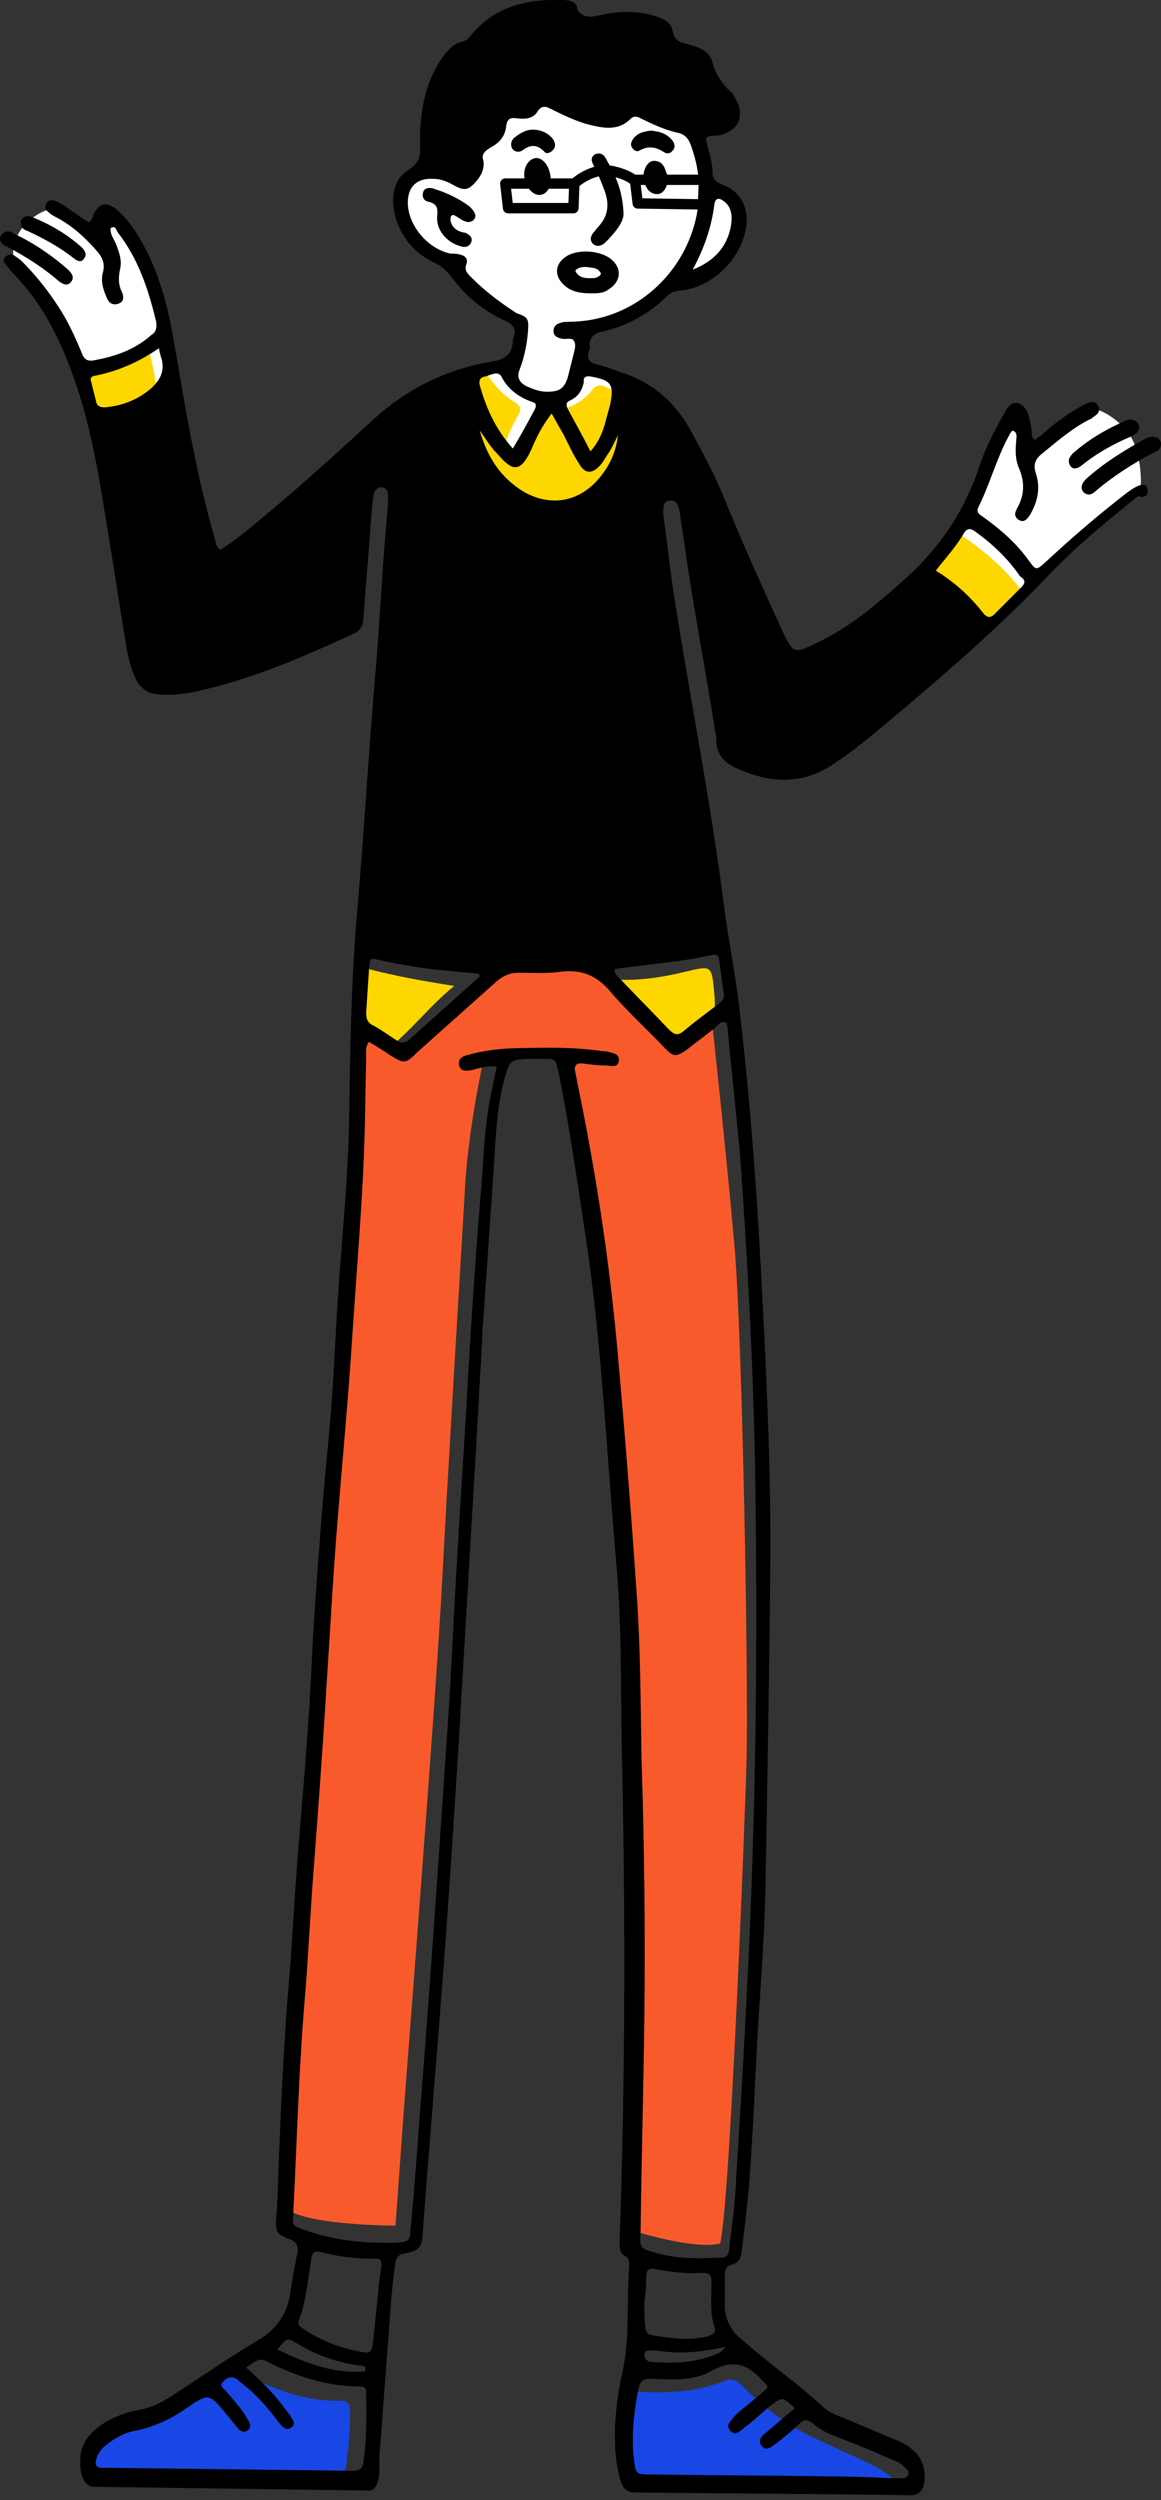 <?xml version="1.0" encoding="UTF-8"?> <!-- Generator: Adobe Illustrator 24.3.0, SVG Export Plug-In . SVG Version: 6.00 Build 0) --> <svg xmlns="http://www.w3.org/2000/svg" xmlns:xlink="http://www.w3.org/1999/xlink" id="Слой_1" x="0px" y="0px" viewBox="0 0 122.7 264.2" style="enable-background:new 0 0 122.7 264.2;" xml:space="preserve"><rect x="0" y="0" width="122.7" height="264.2" fill="#333333" stroke="none"/> <style type="text/css"> .st0{fill:#F95A2C;} .st1{fill:#FFFFFF;} .st2{fill:#1947E5;} .st3{fill:#FED700;} .st4{fill:none;} .st5{fill:none;stroke:#000000;stroke-width:1.095;stroke-linecap:round;stroke-linejoin:round;stroke-miterlimit:10;} </style> <g> <path class="st0" d="M75.2,107.5c0,0,1.5,13.8,2.4,23.9s1.5,46.8,1.3,54.5c-0.2,7.7-1.8,47.7-2.8,51.2c-2.9,0.7-9.7-1.5-9.7-1.5 l0.7-28.6l-0.6-27.5l-0.4-15.6l-1.8-19.1l-2.8-22l-2-11.2h-6.2l-2.2,0.4c0,0-1.7,7.5-2,14.3c-0.4,6.8-1.8,29.8-2.4,41.3 c-0.6,11.6-4,55.1-4,55.1l-0.9,12.5c0,0-10.7,0-11.9-2.2c0.7-11.2,2.2-38.9,2.2-38.9l2-28.5l2.6-25l1.3-24.4l-0.4-7.7l5.3,2.6 l9.2-8.3l10.7-0.6l8.8,8.4L75.2,107.5z"></path> <path class="st1" d="M115.5,43.2c0,0-6.3,4.1-6.7,4.8c-0.1-0.7-0.5-1.2-0.5-1.2s-0.3-2.4-0.8-2.5c-0.5-0.1-1.7,1.4-3.1,4.5 c-1.4,3-3.9,8.5-3.9,8.5l6.5,7.1l3.5-3.7c0,0,7.6-7.6,10-8.6c0.2-1.5,0.1-5.2-1.8-7C116.9,43.3,115.5,43.2,115.5,43.2z"></path> <path class="st1" d="M64.9,10.2l-9.4-1.5c0,0-5.6,3.5-5.7,3.7s-3,3.5-3,3.5s-2.6,1.7-3.3,2.8c-0.7,1.1-2,2.8-0.9,4.5 s3.7,3.9,3.9,3.9c0.2,0.1,1.6,1,1.6,1s2.1,3.1,4,4.4c1.9,1.3,2.9,2.1,2.9,2.1l-1,3.9c0,0-4.7,0.8-4.9,1.2c-0.2,0.4-1.4,4.1-0.5,6.3 c1,2.2-0.3,6.9,5.7,8.5c6,1.6,6.2,0.7,7.9,0.1s3.9-4.4,4.3-5.3c0.3-0.9,1.3-5.9,1.3-6.2c0-0.3-0.9-2.5-0.9-2.5l-3.3-1.4l-2.3-0.8 l0.5-3.9c0,0,3.2-0.5,5-1.7c1.8-1.2,5.2-3.7,5.2-3.7s2.5,0.3,4-1.1s3.4-3.7,2.5-5.6s-3-3-3-3l-1.4-6.3 C73.9,13.2,71.8,9.2,64.9,10.2z"></path> <path class="st1" d="M1.8,28.5c0,0,5.9,7,7.5,14.9c4,0.4,8.1-1.1,8.6-3.5c0.6-2.4-1.5-9-1.5-9s-2-5.1-3.7-7.3c-0.9-1-2.3-1-2.5-0.4 s-1.2,1-1.2,1s-2.3-1.3-3.1-2C5.2,21.5-0.1,24.3,1.8,28.5z"></path> <path class="st2" d="M17.5,262.1c4.2-0.5,8.4-0.1,12.5-0.5c0.9-0.1,1.8-0.1,2.8,0.1c0.5,0.1,1.1,0.1,1.6,0.1 c2.1-0.1,2.1-0.1,2.3-2.2c0.2-1.6,0.3-3.1,0.3-4.7c0-0.8-0.2-1.2-1.1-1.2c-3.5,0.1-6.6-1.1-9.7-2.6c-1-0.5-1.7-0.5-2.7,0.1 c-1.8,1.2-3.7,2.3-5.5,3.5c-1.7,1.2-3.6,1.7-5.6,2.2c-1.4,0.4-2.3,1.2-2.7,2.5c-0.3,0.9,0,1.6,0.9,2c0.4,0.2,0.8,0.3,1.3,0.3 C13.8,261.8,15.7,262.2,17.5,262.1z"></path> <path class="st2" d="M94.8,262.7c-0.2-0.7-0.7-1-1.1-1.3c-1.1-0.8-2.4-1.3-3.6-1.9c-1.2-0.5-2.4-1.1-3.5-1.6 c-3.2-1.4-5.9-3.5-8.3-5.9c-0.5-0.5-1-0.7-1.7-0.4c-2.7,1.1-5.6,1.3-8.5,1.2c-1.4-0.1-1.5,0.1-1.9,1.4c-0.6,2.3-0.2,4.5,0,6.8 c0.1,0.9,0.8,1.4,2.1,1.5c1.7,0.1,3.4,0.2,5-0.1c1.7-0.3,3.4-0.2,5-0.1c1.2,0.1,2.5,0.2,3.7,0.2c2.8,0.1,5.5,0.3,8.3,0.6 C91.8,263.2,93.2,263,94.8,262.7z"></path> <path class="st3" d="M49.5,43.2c-0.2,1.5,0.5,2.8,1.2,4.1c1.3,2.2,3,4,5.3,5.1c2.2,1.1,4.3,1.1,6.3-0.3c2.5-1.8,4.4-4,5.2-7.1 c0.4-1.7,0.4-1.8-1.1-2.8c-0.8-0.5-1.6-1-2.4-1.3c-0.6-0.3-1-0.2-1.4,0.3c-1.2,1.5-2.8,2.2-4.7,2.1c-0.6-0.1-1,0.3-1.3,0.8 c-0.4,0.7-0.7,1.3-1.1,2c-0.2,0.3-0.3,0.7-0.5,1c-0.2,0.4-0.6,0.5-1,0.3c-0.5-0.2-0.6-0.6-0.4-1.1c0.3-0.8,0.7-1.6,1.1-2.3 c0.4-0.6,0.4-1.1-0.3-1.5c-1.2-0.7-2.1-1.7-2.9-2.9c-0.5-0.7-1.1-0.7-1.5,0.1C49.5,40.9,49.4,42,49.5,43.2z"></path> <path class="st3" d="M104.3,66.2c0.3,0,0.6-0.2,0.9-0.3c1.1-0.7,1.9-1.6,2.6-2.6c0.3-0.4,0.3-0.7,0-1.1c-1.7-2.2-3.7-3.9-6-5.5 c-0.5-0.3-1-0.4-1.4,0.1c-0.5,0.6-1.2,1.1-1.7,1.7c-0.8,0.8-0.8,1.5,0,2.3c1.5,1.5,3.1,3,4.4,4.7C103.4,65.8,103.8,66.2,104.3,66.2 z"></path> <path class="st3" d="M64.5,103.5c0.4,1.1,1.3,1.3,1.8,1.9c0.7,0.8,1.8,1.3,1.8,2.6c0,0,0,0.1,0.1,0.1c0.8,1,2.2,0.9,3.2,1.8 c0.5,0.5,1.3-0.3,1.9-0.5c2-0.8,2.4-2.2,2.2-4.3c-0.3-3.1-0.2-3.1-3.1-2.4C69.9,103.3,67.4,103.7,64.5,103.5z"></path> <path class="st3" d="M48,104.2c-3.1-0.5-6-1-9.1-1.8c-0.7,2-0.7,4-0.3,6.1c0.1,0.6,0.3,1.3,1.1,1.5c0.5,0.2,0.6,0.7,1.1,1 C43.4,109,45.4,106.3,48,104.2z"></path> <path class="st3" d="M9.3,40.6c0.1,1,0.2,2.2,1,3.1c0.4,0.5,0.9,0.7,1.6,0.4c1.4-0.7,2.7-1.3,4.1-2c0.5-0.2,0.5-0.6,0.5-1.1 c-0.1-1.3-0.4-2.5-0.7-3.8c-0.1-0.5-0.4-0.7-0.8-0.5c-1.7,0.8-3.5,1.5-5.2,2.3C9.2,39.3,9.3,39.9,9.3,40.6z"></path> <path d="M0,25.2c0,0.5,0.4,0.7,0.8,0.9c1.9,1,3.8,2.2,5.4,3.6c0.4,0.3,0.9,0.6,1.3,0.1c0.4-0.5,0.1-0.9-0.3-1.3 c-1.7-1.5-3.6-2.8-5.7-3.8c-0.3-0.2-0.6-0.3-0.9-0.2C0.3,24.6,0,24.9,0,25.2z"></path> <path d="M2.2,23.6c0,0.4,0.3,0.7,0.7,0.8c1.7,0.8,3.4,1.7,4.9,2.9c0.4,0.3,0.8,0.5,1.1,0c0.3-0.4,0.1-0.8-0.3-1.2 c-1.6-1.4-3.3-2.4-5.3-3.2C2.7,22.7,2.1,23.1,2.2,23.6z"></path> <path d="M59.7,30.2c-1.2-1-1.1-2.4,0.3-3.2c1.3-0.7,3.5-0.5,4.6,0.4c1.2,1,1,2.4-0.3,3.2C63.8,31,63.1,31,62.5,31 C61.5,31,60.5,30.9,59.7,30.2z M63.1,29.3c0.2-0.1,0.4-0.2,0.4-0.4c0-0.1-0.2-0.3-0.3-0.4c-0.2-0.1-0.4-0.2-0.6-0.2 c-0.6-0.1-1.2-0.2-1.7,0.2c-0.1,0-0.1,0.2,0,0.3c0.4,0.6,1,0.6,1.6,0.6C62.7,29.4,62.9,29.4,63.1,29.3z"></path> <path d="M47.6,23.2c0-0.4,0.2-0.6,0.5-0.4c0.4,0.2,0.7,0.5,1.1,0.6c0.2,0.1,0.5,0.1,0.8-0.1c0.3-0.3,0.3-0.6,0.1-0.9 c-0.1-0.2-0.3-0.4-0.5-0.6c-1.1-0.8-2.3-1.4-3.6-1.8c-0.1,0-0.2-0.1-0.3-0.1c-0.5-0.1-0.9,0-1,0.5c-0.1,0.4,0.1,0.8,0.5,0.9 c1,0.2,1.1,0.7,1,1.6c-0.1,1.4,1,2.7,2.4,3.1c0.5,0.2,1,0.1,1.2-0.4c0.2-0.5-0.2-0.8-0.6-1C48.3,24.5,47.7,24,47.6,23.2z"></path> <path d="M65.9,22.6c-0.1-2.7-1-4.3-1.9-5.9c-0.2-0.4-0.6-0.6-1.1-0.4c-0.5,0.3-0.4,0.7-0.2,1.1c0.4,0.8,0.8,1.7,1.1,2.5 c0.6,1.5,0.6,2.8-0.6,4.1c-0.2,0.2-0.3,0.4-0.5,0.6c-0.3,0.4-0.4,0.8,0,1.2c0.4,0.3,0.8,0.2,1.2-0.1C65,24.6,65.9,23.5,65.9,22.6z"></path> <path d="M56.3,13.7c-0.7,0-1.4,0.4-2,0.9c-0.3,0.3-0.4,0.8-0.1,1.2c0.3,0.3,0.7,0.3,1,0.1c0.8-0.6,1.5-0.7,2.3,0.1 c0.2,0.3,0.6,0.2,0.9-0.1c0.3-0.3,0.3-0.6,0.2-0.9C58.3,14.3,57.4,13.7,56.3,13.7z"></path> <path d="M68.8,13.8c-0.7,0.1-1.4,0.2-1.9,0.9c-0.2,0.3-0.3,0.6-0.1,0.9c0.2,0.3,0.5,0.5,0.8,0.3c0.9-0.5,1.7-0.4,2.6,0.2 c0.3,0.2,0.7,0.1,0.9-0.2c0.3-0.3,0.2-0.7,0-1C70.5,14.1,69.7,13.9,68.8,13.8z"></path> <path d="M68,18.7c0,0.1,0,0.3,0.1,0.5c0.2,0.9,0.8,1.4,1.5,1.3c0.6-0.1,1-0.9,1-1.7c0-0.2-0.1-0.4-0.2-0.6 c-0.2-0.7-0.5-1.2-1.3-1.2C68.5,17,68,17.8,68,18.7z"></path> <path d="M55.4,18.4c0,1.2,0.8,2.2,1.6,2.2c0.7,0,1.2-0.7,1.2-1.6c0-1.2-0.7-2.3-1.5-2.3C56,16.7,55.4,17.5,55.4,18.4z"></path> <path class="st4" d="M15.9,41.1c-1.3,1.1-2.8,1.7-4.4,1.9c-0.5,0.1-1.1,0.1-1.3-0.4C10,41.8,9.8,41,9.6,40.2 c-0.1-0.3,0.2-0.5,0.5-0.5c2.4-0.5,4.5-1.4,6.7-2.9c0.1,0.6,0.2,0.9,0.3,1.2C17.4,39.3,16.9,40.2,15.9,41.1z"></path> <path class="st4" d="M41.9,110c-0.8-0.5-1.6-1.1-2.5-1.6c-0.6-0.3-0.8-0.8-0.8-1.5c0.1-1.5,0.2-3,0.3-4.6c0.1-1.2,0.1-1.2,1.3-0.9 c2.3,0.5,4.7,0.9,7.1,1.1c1.1,0.1,2.1,0.2,3.2,0.3c0,0.1,0.1,0.2,0.1,0.3c-2.5,2.2-5,4.5-7.5,6.7C42.7,110.2,42.4,110.3,41.9,110z"></path> <path class="st4" d="M38.7,250.6c-3.4,0.3-6.3-0.9-9.3-2.3c0.8-1.3,0.9-1.3,1.9-0.7c2.1,1.3,4.4,2.1,6.8,2.4 C38.4,250.1,38.8,250.1,38.7,250.6z"></path> <path class="st4" d="M69.3,251.3c2.1,0.1,4.4,0.2,6.2-0.9c2.1-1.2,3.5-0.5,4.9,1c0,0,0.1,0.1,0.1,0.1c0.8,0.8,0.8,0.7,0,1.4 c-0.8,0.7-1.6,1.3-2.4,2c-0.4,0.3-0.7,0.7-1,1.1c-0.2,0.3-0.2,0.6,0.1,0.9c0.3,0.3,0.6,0.3,0.9,0.1c0.3-0.2,0.6-0.5,0.9-0.7 c0.9-0.7,1.7-1.5,2.6-2.2c1.1-0.8,1.1-0.8,2.4,0.4c-1.1,0.9-2.1,1.8-3.2,2.7c-0.4,0.3-0.7,0.8-0.3,1.3c0.4,0.5,0.9,0.2,1.3-0.1 c0.9-0.7,1.8-1.4,2.6-2.2c0.5-0.5,0.9-0.6,1.5-0.1c0.9,0.8,1.9,1.2,3,1.6c1.8,0.7,3.5,1.4,5.3,2.2c0.6,0.2,1.1,0.5,1.5,0.9 c0.2,0.2,0.4,0.4,0.3,0.7c-0.1,0.3-0.4,0.4-0.6,0.4c-0.3,0-0.7,0-1,0c-2.3-0.1-4.6-0.2-6.8-0.2c-6.3-0.1-12.5-0.1-18.8-0.2 c-1.6,0-1.6,0-1.8-1.6c-0.3-2.4,0-4.8,0.4-7.1C67.9,251.1,68.2,251.3,69.3,251.3z"></path> <path class="st4" d="M38.5,248.6c-2.4-0.4-4.6-1.2-6.6-2.6c-0.5-0.3-0.4-0.7-0.2-1.1c0.4-1.1,0.6-2.3,0.8-3.5 c0.1-0.9,0.3-1.8,0.4-2.7c0.1-0.6,0.3-0.9,1-0.7c1.9,0.5,3.7,0.7,5.7,0.7c0.7,0,0.9,0.4,0.8,1c-0.1,0.8-0.3,1.6-0.3,2.4 c-0.2,1.9-0.4,3.8-0.6,5.7C39.3,248.3,39.2,248.7,38.5,248.6z"></path> <path class="st4" d="M75.8,106.3c-1.2,0.9-2.4,1.8-3.6,2.8c-0.6,0.5-1,0.3-1.5-0.2c-1.8-1.9-3.6-3.7-5.4-5.6 c-0.2-0.2-0.4-0.4-0.3-0.8c3.4-0.6,6.9-0.8,10.3-1.6c0.5-0.1,0.7,0.2,0.7,0.6c0.2,1.2,0.3,2.4,0.5,3.5 C76.6,105.6,76.2,105.9,75.8,106.3z"></path> <path class="st4" d="M11.2,258.3c0.9-0.7,1.9-1.3,3-1.5c2-0.4,3.8-1.2,5.5-2.4c2.3-1.6,2.4-1.6,4.2,0.6c0.4,0.5,0.9,1.1,1.3,1.6 c0.3,0.3,0.7,0.4,1,0.1c0.3-0.2,0.3-0.6,0.1-0.9c-0.2-0.3-0.4-0.7-0.6-1c-0.6-0.8-1.2-1.5-1.9-2.3c-0.2-0.2-0.6-0.5-0.3-0.8 c0.3-0.4,0.7-0.7,1.3-0.5c0.3,0.1,0.5,0.4,0.8,0.6c1.3,1,2.4,2.2,3.4,3.5c0.2,0.3,0.5,0.6,0.7,0.9c0.3,0.3,0.6,0.5,1,0.3 c0.5-0.3,0.4-0.7,0.1-1.1c-0.2-0.4-0.5-0.7-0.8-1.1c-1.1-1.5-2.5-2.9-4-4.2c0.8-0.5,1.3-1.1,2.1-0.7c3.1,1.6,6.4,2.7,10,2.7 c0.4,0,0.6,0.2,0.6,0.6c-0.1,2.4,0,4.9-0.4,7.3c-0.1,0.7-0.4,0.9-1.1,0.9c-0.3,0-0.5,0-0.8,0c-8.3-0.1-16.6-0.2-24.9-0.3 c-0.3,0-0.5,0-0.8,0c-0.7,0-0.8-0.4-0.6-1C10.4,259.2,10.7,258.7,11.2,258.3z"></path> <path class="st4" d="M75.7,238.6c-2.1,0.1-4.2,0.1-6.3-0.5c-1.8-0.5-1.8-0.5-1.7-2.3c0.1-7.5,0.3-15,0.4-22.5 c0.1-9.1,0-18.3-0.3-27.4c-0.1-5.8-0.1-11.5-0.5-17.3c-0.6-8.8-1.3-17.7-2.1-26.5c-0.8-8.7-2.1-17.3-3.8-25.8c-0.2-1-0.4-2-0.6-3 c-0.2-0.8,0.2-1,0.9-0.9c0.8,0.1,1.5,0.2,2.3,0.2c0.6,0,1.3,0.3,1.4-0.5c0.1-0.8-0.7-0.8-1.3-1c-0.1,0-0.2,0-0.3,0 c-3.4-0.5-6.7-0.4-10.1-0.3c-1.5,0.1-2.9,0.3-4.3,0.7c-0.5,0.1-1,0.4-0.9,1c0.1,0.7,0.7,0.7,1.3,0.6c0.8-0.2,1.7-0.5,2.7-0.4 c-0.3,1.6-0.7,3.1-0.9,4.6c-0.5,3-0.5,6-0.8,8.9c-0.6,7.4-1.1,14.9-1.5,22.3c-0.5,8.6-1.1,17.2-1.5,25.7c-0.4,7.7-1,15.4-1.5,23.1 c-0.6,8.6-1.2,17.1-1.9,25.7c-0.3,4.2-0.6,8.3-1,12.5c-0.1,1.4-0.2,1.4-1.6,1.5c-3.2,0.1-6.4-0.2-9.5-1.3c-1.4-0.5-1.4-0.4-1.3-1.9 c0.4-7.9,0.6-15.8,1.3-23.6c0.3-4,0.5-8,0.8-12c0.5-6.6,1-13.2,1.4-19.9c0.4-6,0.7-11.9,1.2-17.9c0.5-6.2,1.1-12.5,1.5-18.7 c0.4-6.1,0.9-12.1,1.2-18.2c0.2-4,0.2-7.9,0.3-11.9c0-0.5-0.1-1,0.3-1.5c0.8,0.5,1.5,0.9,2.2,1.4c1.5,0.9,1.6,1,2.9-0.3 c2.8-2.5,5.6-5,8.4-7.5c0.7-0.6,1.4-0.9,2.3-0.9c1.5,0,3,0.1,4.4-0.1c2.3-0.3,3.9,0.4,5.4,2.2c1.8,2.1,3.8,3.9,5.7,5.9 c0.9,0.9,1.1,0.9,2.2,0.2c1-0.8,2.1-1.6,3.1-2.4c0.3-0.2,0.6-0.7,1.2-0.5c0,0.2,0.1,0.4,0.1,0.6c0.4,4.4,0.9,8.8,1.3,13.2 c0.8,11.1,1.4,22.1,1.6,33.2c0.3,18.7,0.1,37.3-0.9,56c-0.3,6.4-0.7,12.7-1.1,19.1c-0.1,2.4-0.4,4.8-0.7,7.1 C76.9,238.4,76.9,238.5,75.7,238.6z"></path> <path class="st4" d="M76.1,248.6c-2.3,1.1-4.8,1.2-7.3,1c-0.1,0-0.2,0-0.3-0.1c-0.3-0.1-0.4-0.4-0.4-0.6c0-0.3,0.2-0.5,0.5-0.5 c0.3,0,0.5,0,0.8,0c2.3,0.4,4.6,0.2,7.3-0.4C76.3,248.4,76.2,248.6,76.1,248.6z"></path> <path class="st4" d="M74.8,246.9c-2,0.5-3.9,0.2-5.8-0.1c-0.6-0.1-0.8-0.4-0.8-1c0-0.8,0-1.6,0-2.4c0,0,0.1,0,0.1,0 c0-0.9,0.1-1.8,0.1-2.8c0-0.6,0.2-1,1-0.8c1.6,0.3,3.2,0.5,4.9,0.4c0.8,0,1,0.2,1,1c0,1.6-0.2,3.2,0.3,4.7 C75.7,246.6,75.3,246.7,74.8,246.9z"></path> <path d="M121.2,51.5c-0.2-0.5-0.9-0.3-2,0.5c-3,2.3-5.9,4.8-8.7,7.4c-1,0.9-1,0.9-1.8-0.2c-1.3-1.8-2.9-3.2-4.7-4.5 c-0.4-0.3-0.9-0.5-0.6-1.1c1.2-2.4,1.9-5.1,3.2-7.5c0.1-0.2,0.2-0.4,0.4-0.6c0.6,0.2,0.4,0.7,0.4,1.1c-0.1,1-0.1,2,0.3,2.9 c0.6,1.4,0.6,2.8-0.2,4.2c-0.2,0.4-0.4,0.8,0.1,1.2c0.6,0.4,0.9,0,1.2-0.4c0.8-1.3,1.2-2.8,0.7-4.4c-0.4-1.1,0-1.7,0.8-2.3 c1.6-1.3,3.1-2.6,4.9-3.5c0.1,0,0.2-0.1,0.3-0.2c0.5-0.3,0.9-0.7,0.5-1.3c-0.3-0.5-0.8-0.3-1.3-0.1c-1.5,0.8-3,1.8-4.3,3 c-0.3,0.3-0.7,0.5-1,0.8c-0.5-0.3-0.3-0.8-0.4-1.2c-0.1-0.6-0.2-1.3-0.5-1.9c-0.7-1.1-1.6-1.1-2.2,0c-1.1,1.9-2.1,3.8-2.8,5.9 c-1.6,4.8-4.3,8.8-8.2,12.2c-2.7,2.4-5.4,4.7-8.7,6.3c-0.2,0.1-0.4,0.2-0.6,0.3c-2.1,1-2.2,0.9-3.3-1.4c-2.1-4.6-4.2-9.2-6.1-13.9 c-1-2.5-2.3-4.9-3.6-7.3c-1.6-2.9-3.9-5-7.2-6.1c-0.9-0.3-1.8-0.7-2.8-0.9c-0.7-0.2-1-0.6-0.8-1.3c0.1-0.3,0.2-0.5,0.1-0.8 c0-0.6,0.5-1.2,1.1-1.3c2.8-0.6,5.2-1.9,7.2-3.9c0.4-0.4,0.8-0.4,1.3-0.5c3.5-0.3,6.7-3.6,7-7.1c0.1-1.9-0.7-3.4-2.6-4.1 c-0.7-0.3-1-0.6-1-1.3c0-1.3-0.5-2.4-0.7-3.6c0.5-0.4,1-0.2,1.4-0.3c2.2-0.5,2.8-2.2,1.6-4.1c-0.1-0.2-0.3-0.5-0.5-0.6 c-0.8-0.8-1.5-1.8-1.8-3c-0.3-1.2-1.4-1.6-2.5-1.9c-0.8-0.2-1.5-0.3-1.7-1.4c-0.2-1.1-1.2-1.4-2.2-1.7c-1.8-0.5-3.7-0.4-5.5,0 c-0.9,0.2-1.7,0.4-2.4-0.6C61,0.1,60.1,0,59.3,0c-3.7-0.1-7,0.7-9.5,3.7c-0.2,0.3-0.5,0.6-0.9,0.7c-1.1,0.2-1.7,1.1-2.3,1.9 c-1.6,2.4-2.1,5.1-2.2,7.8c0,0.5,0,0.9,0,1.4c0.1,1.1-0.2,1.8-1.3,2.5c-1.6,1-1.9,3.2-1.2,5.3c0.7,2,2,3.5,3.9,4.4 c0.9,0.4,1.5,1,2.1,1.8c1.4,1.9,3.3,3.4,5.5,4.4c0.8,0.4,1.2,0.8,0.9,1.7c-0.1,0.1-0.1,0.3-0.1,0.5c-0.1,1.3-0.8,1.9-2.2,2.1 c-4.7,0.8-8.9,2.8-12.5,6.1c-3.5,3.2-7.1,6.5-10.8,9.6c-1.8,1.5-3.5,3-5.4,4.2c-0.5-0.3-0.5-0.8-0.6-1.2c-2-6.8-3.1-13.8-4.3-20.7 c-0.7-4.2-1.8-8.3-4.2-11.9c-0.5-0.7-1-1.4-1.7-2c-1.2-1.1-2.1-0.9-2.7,0.6c-0.1,0.2-0.1,0.4-0.4,0.6c-0.8-0.5-1.7-1.1-2.5-1.7 c-0.4-0.2-0.7-0.5-1.2-0.6c-0.3-0.1-0.7,0-0.8,0.3c-0.2,0.3-0.1,0.7,0.2,0.9c0.3,0.3,0.7,0.5,1.1,0.7c1.6,0.9,2.9,2.1,4.1,3.5 c0.5,0.6,0.8,1.2,0.6,2.1c-0.3,1,0,1.9,0.4,2.8c0.2,0.5,0.6,0.8,1.2,0.6c0.6-0.2,0.6-0.7,0.4-1.2c-0.4-0.8-0.4-1.6-0.2-2.5 c0.2-0.9-0.1-1.7-0.4-2.5c-0.2-0.6-0.7-1.1-0.6-1.8c0.5-0.3,0.6,0.2,0.7,0.4c2.2,2.8,3.3,6.1,4.1,9.5c0.1,0.6,0,1.1-0.5,1.4 c-1.8,1.6-3.9,2.3-6.2,2.7c-0.7,0.1-1-0.3-1.2-0.9c-0.7-1.7-1.5-3.4-2.5-4.9c-1.1-1.7-2.4-3.3-3.8-4.7c-0.2-0.2-0.5-0.4-0.8-0.6 c-0.3-0.2-0.6-0.1-0.9,0.1c-0.2,0.2-0.3,0.5-0.1,0.7c0.2,0.3,0.5,0.6,0.7,0.9c3.5,3.5,5.5,7.8,7,12.4c1.6,4.9,2.4,10,3.2,15.1 c0.7,4.1,1.3,8.3,2,12.4c0.2,1,0.4,1.9,0.8,2.8c0.5,1.3,1.4,2,2.9,2c1.7,0.1,3.3-0.2,4.8-0.6c5.4-1.3,10.4-3.5,15.4-5.8 c0.7-0.3,1.1-0.8,1.1-1.6c0.3-3.9,0.6-7.7,0.9-11.5c0-0.6,0.1-1.1,0.2-1.6c0,0,0-0.1,0-0.1c0.1-0.4,0.4-0.7,0.8-0.7 c0.4,0,0.7,0.3,0.7,0.7c0,0.4,0,0.8,0,1.1c-0.5,5.5-0.8,11-1.2,16.4c-0.8,9-1.3,18.1-2.1,27.2c-0.6,7.2-0.7,14.3-0.8,21.5 c-0.1,4.9-0.5,9.8-0.9,14.7c-0.3,3.7-0.5,7.5-0.7,11.2c-0.3,6.2-1.1,12.4-1.5,18.5c-0.3,3.9-0.6,7.8-0.8,11.7 c-0.3,7.5-1,15-1.6,22.5c-0.3,3.9-0.5,7.8-0.8,11.7c-0.7,8-1,16.1-1.3,24.1c0,0.5-0.1,1.1-0.1,1.6c-0.1,1.4,0,1.7,1.3,2.2 c0.9,0.3,1.1,0.8,0.9,1.7c-0.3,1.3-0.5,2.6-0.7,3.9c-0.3,2.3-1.5,4-3.4,5.1c-3.2,1.9-6.2,4-9.3,6c-1.1,0.7-2.2,1.2-3.4,1.4 c-1.3,0.2-2.4,0.7-3.5,1.3c-1.3,0.8-2.4,1.9-2.6,3.5c0,0,0,0,0,0.1l0,0.2c0,0-0.3,2.5,1.2,3c0.1,0,29.5,0.4,29.5,0.4 s0.8-0.2,0.9-1.9c0-0.3,0-1.3,0-1.7c0.4-5.3,0.8-10.6,1.2-15.9c0.1-1.6,0.3-3.1,0.5-4.7c0.1-0.4,0.4-0.8,0.8-0.8 c1.8-0.4,2-0.6,2.1-2.5c0.7-9.4,1.5-18.8,2.2-28.1c0.6-7.9,1.1-15.8,1.6-23.8c0.7-11.9,1.4-23.8,2.1-35.7c0.1-2.5,0.3-5,0.4-7.5 c0.4-5.8,0.8-11.6,1.2-17.4c0.2-3.2,0.3-6.4,1.2-9.5c0.5-1.6,0.6-1.7,2.2-1.8c0.6,0,1.2,0,1.8,0c1.3,0,1.3,0,1.6,1.3 c1.2,5.8,2,11.7,2.9,17.5c1.7,11.3,2.2,22.7,3.2,34.1c0.6,6.4,0.5,12.8,0.6,19.2c0.4,17.5,0.4,34.9-0.2,52.4c0,0.8-0.2,1.7,0.7,2.1 c0.3,0.2,0.3,0.6,0.3,0.9c-0.3,3.7,0.1,7.6-0.7,11.2c-1.4,6.3-0.7,10.2-0.1,11.9c0.2,0.5,0.7,0.9,1.3,0.9 c8.5,0.1,25.1,0.2,29.3,0.3c0.6,0,1.2-0.4,1.3-1c0.3-1.3,0.3-3.5-2.8-4.8c-1.9-0.8-3.8-1.6-5.7-2.4c-0.9-0.3-1.7-0.7-2.4-1.4 c-2.3-2.1-4.8-3.9-7.2-5.9c-0.5-0.5-1.1-0.9-1.6-1.4c-0.8-0.8-1.2-1.8-1.3-2.9c0-1.1,0-2.3,0-3.4c0-0.6,0.1-1,0.8-1.2 c0.8-0.2,0.9-0.8,1-1.5c0.3-2.4,0.6-4.9,0.8-7.3c0.3-4.1,0.5-8.3,0.7-12.4c0.3-6.3,0.9-12.6,1-18.9c0.2-11,0.4-22.1,0.5-33.1 c0.1-9.5-0.3-18.9-0.8-28.4c-0.5-10.2-1.2-20.4-2.4-30.6c-0.4-3.8-1.2-7.6-1.7-11.5c-1.4-11-3.6-21.9-5.3-32.9 c-0.4-2.7-0.7-5.5-1.1-8.3c0-0.1,0-0.2,0-0.3c0-0.6,0-1.2,0.8-1.2c0.6,0,0.8,0.5,0.9,1c0.2,1.3,0.4,2.7,0.6,4 c0.9,6.5,2.2,13,3.2,19.5c0,0.2,0.1,0.3,0.1,0.5c-0.1,2.1,1.2,3,2.9,3.6c3.2,1.3,6.4,1.3,9.4-0.7c2-1.3,3.8-2.8,5.6-4.3 c6.1-5.1,12.1-10.3,17.6-16.1c2.8-2.9,5.9-5.4,9.1-8C120.8,52.7,121.6,52.4,121.2,51.5z M15.9,41.1c-1.3,1.1-2.8,1.7-4.4,1.9 c-0.5,0.1-1.1,0.1-1.3-0.4C10,41.8,9.8,41,9.6,40.2c-0.1-0.3,0.2-0.5,0.5-0.5c2.4-0.5,4.5-1.4,6.7-2.9c0.1,0.6,0.2,0.9,0.3,1.2 C17.4,39.3,16.9,40.2,15.9,41.1z M62.5,39.8c2.1,0.4,2.4,0.8,2,2.9c-0.2,0.7-0.4,1.5-0.6,2.2c-0.3,1-0.7,1.9-1.5,2.8 c-0.8-1.6-1.6-3-2.4-4.5c-0.2-0.4-0.2-0.7,0.3-0.9c0.8-0.4,1.2-1,1.4-1.9C61.6,39.8,62,39.7,62.5,39.8z M75.5,21.6 c0.1-0.7,0.5-0.7,0.9-0.4c0.8,0.5,1,1.4,0.9,2.3c-0.3,2.5-1.8,4.1-4.1,5C74.4,26.3,75.2,24,75.5,21.6z M49.9,29.4 c-0.4-0.4-0.9-0.8-0.6-1.5c0.2-0.6-0.2-0.9-0.7-1c-0.3-0.1-0.7-0.1-1-0.1c-2.4-0.5-4.5-3-4.5-5.4c0-1.7,1-2.6,2.7-2.5 c0.8,0,1.5,0.3,2.2,0.7c1.1,0.6,1.5,0.5,2.3-0.4c0.5-0.6,0.9-1.2,0.8-2.2c-0.3-0.7,0.2-1.1,0.9-1.5c0.9-0.5,1.4-1.2,1.5-2.2 c0.1-0.7,0.4-0.9,1.1-0.8c0.8,0.1,1.7,0.1,2.2-0.7c0.5-0.8,1-0.5,1.6-0.2c1.4,0.7,2.9,1.4,4.4,1.7c1.3,0.3,2.7,0.4,3.8-0.7 c0.4-0.4,0.7-0.3,1.1-0.1c1.2,0.6,2.5,1.2,3.8,1.5c1,0.2,1.3,0.7,1.6,1.6c3.1,8.7-3.4,18.2-12.7,18.4c-0.4,0-0.8,0-1.1,0.1 c-0.4,0.1-0.8,0.3-0.8,0.9c0,0.5,0.4,0.7,0.9,0.8c0.5,0.1,1.1-0.2,1.3,0.3c0.2,0.4,0,1-0.1,1.4c-0.2,0.8-0.4,1.6-0.6,2.4 c-0.4,1.2-0.9,1.5-2.2,1.5c-0.8,0-1.5-0.3-2.2-0.6c-0.7-0.4-1-0.9-0.7-1.7c0.5-1.3,0.8-2.7,0.9-4.1c0.1-1.3,0-1.5-1.2-1.9 C52.9,32,51.3,30.8,49.9,29.4z M51.2,39.8c0.6-0.1,1.4-0.7,1.8,0c0.7,1.4,1.9,2.2,3.3,2.7c0.4,0.1,0.4,0.4,0.2,0.8 c-0.7,1.3-1.4,2.6-2.3,4.1c-1.8-2-2.8-4.2-3.5-6.7C50.6,40.3,50.7,39.9,51.2,39.8z M52.5,47.9c1.5,1.7,2.4,2.4,3.7-0.5 c0.5-1.2,1.1-2.4,2.1-3.7c0.5,0.9,0.9,1.6,1.3,2.3c0.5,1,1,2.1,1.6,3c0.6,1.1,1.4,1.1,2.2,0.2c0.4-0.4,0.6-0.9,0.9-1.3 c0.4-0.6,0.7-1.3,1-1.9c-0.2,1.9-1,3.5-2.3,4.9c-2.1,2.2-4.9,2.6-7.6,1.1c-2.5-1.5-3.9-3.7-4.7-6.5C51.3,46.3,51.8,47.2,52.5,47.9z M38.7,107c0.1-1.5,0.2-3,0.3-4.6c0.1-1.2,0.1-1.2,1.3-0.9c2.3,0.5,4.7,0.9,7.1,1.1c1.1,0.1,2.1,0.2,3.2,0.3c0,0.1,0.1,0.2,0.1,0.3 c-2.5,2.2-5,4.5-7.5,6.7c-0.4,0.3-0.7,0.4-1.2,0.1c-0.8-0.5-1.6-1.1-2.5-1.6C38.8,108.1,38.7,107.6,38.7,107z M31.3,247.6 c2.1,1.3,4.4,2.1,6.8,2.4c0.3,0,0.6,0,0.5,0.6c-3.4,0.3-6.3-0.9-9.3-2.3C30.3,247.1,30.3,247,31.3,247.6z M38.4,260.2 c-0.1,0.7-0.4,0.9-1.1,0.9c-0.3,0-0.5,0-0.8,0c-8.3-0.1-16.6-0.2-24.9-0.3c-0.3,0-0.5,0-0.8,0c-0.7,0-0.8-0.4-0.6-1 c0.2-0.6,0.6-1.1,1-1.4c0.9-0.7,1.9-1.3,3-1.5c2-0.4,3.8-1.2,5.5-2.4c2.3-1.6,2.4-1.6,4.2,0.6c0.4,0.5,0.9,1.1,1.3,1.6 c0.3,0.3,0.7,0.4,1,0.1c0.3-0.2,0.3-0.6,0.1-0.9c-0.2-0.3-0.4-0.7-0.6-1c-0.6-0.8-1.2-1.5-1.9-2.3c-0.2-0.2-0.6-0.5-0.3-0.8 c0.3-0.4,0.7-0.7,1.3-0.5c0.3,0.1,0.5,0.4,0.8,0.6c1.3,1,2.4,2.2,3.4,3.5c0.2,0.3,0.5,0.6,0.7,0.9c0.3,0.3,0.6,0.5,1,0.3 c0.5-0.3,0.4-0.7,0.1-1.1c-0.2-0.4-0.5-0.7-0.8-1.1c-1.1-1.5-2.5-2.9-4-4.2c0.8-0.5,1.3-1.1,2.1-0.7c3.1,1.6,6.4,2.7,10,2.7 c0.4,0,0.6,0.2,0.6,0.6C38.7,255.3,38.8,257.7,38.4,260.2z M40.3,239.6c-0.1,0.8-0.3,1.6-0.3,2.4c-0.2,1.9-0.4,3.8-0.6,5.7 c-0.1,0.6-0.2,1-0.9,0.9c-2.4-0.4-4.6-1.2-6.6-2.6c-0.5-0.3-0.4-0.7-0.2-1.1c0.4-1.1,0.6-2.3,0.8-3.5c0.1-0.9,0.3-1.8,0.4-2.7 c0.1-0.6,0.3-0.9,1-0.7c1.9,0.5,3.7,0.7,5.7,0.7C40.2,238.6,40.4,239,40.3,239.6z M80.4,251.4c0,0,0.1,0.1,0.1,0.1 c0.8,0.8,0.8,0.7,0,1.4c-0.8,0.7-1.6,1.3-2.4,2c-0.4,0.3-0.7,0.7-1,1.1c-0.2,0.3-0.2,0.6,0.1,0.9c0.3,0.3,0.6,0.3,0.9,0.1 c0.3-0.2,0.6-0.5,0.9-0.7c0.9-0.7,1.7-1.5,2.6-2.2c1.1-0.8,1.1-0.8,2.4,0.4c-1.1,0.9-2.1,1.8-3.2,2.7c-0.4,0.3-0.7,0.8-0.3,1.3 c0.4,0.5,0.9,0.2,1.3-0.1c0.9-0.7,1.8-1.4,2.6-2.2c0.5-0.5,0.9-0.6,1.5-0.1c0.9,0.8,1.9,1.2,3,1.6c1.8,0.7,3.5,1.4,5.3,2.2 c0.6,0.2,1.1,0.5,1.5,0.9c0.2,0.2,0.4,0.4,0.3,0.7c-0.1,0.3-0.4,0.4-0.6,0.4c-0.3,0-0.7,0-1,0c-2.3-0.1-4.6-0.2-6.8-0.2 c-6.3-0.1-12.5-0.1-18.8-0.2c-1.6,0-1.6,0-1.8-1.6c-0.3-2.4,0-4.8,0.4-7.1c0.3-1.5,0.6-1.4,1.7-1.4c2.1,0.1,4.4,0.2,6.2-0.9 C77.6,249.3,79,249.9,80.4,251.4z M68.1,243.4C68.2,243.4,68.2,243.4,68.1,243.4c0.1-0.9,0.2-1.8,0.2-2.8c0-0.6,0.2-1,1-0.8 c1.6,0.3,3.2,0.5,4.9,0.4c0.8,0,1,0.2,1,1c0,1.6-0.2,3.2,0.3,4.7c0.2,0.7-0.2,0.8-0.7,1c-2,0.5-3.9,0.2-5.8-0.1 c-0.6-0.1-0.8-0.4-0.8-1C68.1,245,68.1,244.2,68.1,243.4z M68.6,248.4c0.3,0,0.5,0,0.8,0c2.3,0.4,4.6,0.2,7.3-0.4 c-0.4,0.4-0.5,0.6-0.6,0.6c-2.3,1.1-4.8,1.2-7.3,1c-0.1,0-0.2,0-0.3-0.1c-0.3-0.1-0.4-0.4-0.4-0.6 C68.1,248.7,68.2,248.4,68.6,248.4z M76.8,108.1c0,0.2,0.1,0.4,0.1,0.6c0.4,4.4,0.9,8.8,1.3,13.2c0.8,11.1,1.4,22.1,1.6,33.2 c0.3,18.7,0.1,37.3-0.9,56c-0.3,6.4-0.7,12.7-1.1,19.1c-0.1,2.4-0.4,4.8-0.7,7.1c-0.1,1.2-0.2,1.3-1.4,1.3 c-2.1,0.1-4.2,0.1-6.3-0.5c-1.8-0.5-1.8-0.5-1.7-2.3c0.1-7.5,0.3-15,0.4-22.5c0.1-9.1,0-18.3-0.3-27.4c-0.1-5.8-0.1-11.5-0.5-17.3 c-0.6-8.8-1.3-17.7-2.1-26.5c-0.8-8.7-2.1-17.3-3.8-25.8c-0.2-1-0.4-2-0.6-3c-0.2-0.8,0.2-1,0.9-0.9c0.8,0.1,1.5,0.2,2.3,0.2 c0.6,0,1.3,0.3,1.4-0.5c0.1-0.8-0.7-0.8-1.3-1c-0.1,0-0.2,0-0.3,0c-3.4-0.5-6.7-0.4-10.1-0.3c-1.5,0.1-2.9,0.3-4.3,0.7 c-0.5,0.1-1,0.4-0.9,1c0.1,0.7,0.7,0.7,1.3,0.6c0.8-0.2,1.7-0.5,2.7-0.4c-0.3,1.6-0.7,3.1-0.9,4.6c-0.5,3-0.5,6-0.8,8.9 c-0.6,7.4-1.1,14.9-1.5,22.3c-0.5,8.6-1.1,17.2-1.5,25.7c-0.4,7.7-1,15.4-1.5,23.1c-0.6,8.6-1.2,17.1-1.9,25.7 c-0.3,4.2-0.6,8.3-1,12.5c-0.1,1.4-0.2,1.4-1.6,1.5c-3.2,0.1-6.4-0.2-9.5-1.3c-1.4-0.5-1.4-0.4-1.3-1.9c0.4-7.9,0.6-15.8,1.3-23.6 c0.3-4,0.5-8,0.8-12c0.5-6.6,1-13.2,1.4-19.9c0.4-6,0.7-11.9,1.2-17.9c0.5-6.2,1.1-12.5,1.5-18.7c0.4-6.1,0.9-12.1,1.2-18.2 c0.2-4,0.2-7.9,0.3-11.9c0-0.5-0.1-1,0.3-1.5c0.8,0.5,1.5,0.9,2.2,1.4c1.5,0.9,1.6,1,2.9-0.3c2.8-2.5,5.6-5,8.4-7.5 c0.7-0.6,1.4-0.9,2.3-0.9c1.5,0,3,0.1,4.4-0.1c2.3-0.3,3.9,0.4,5.4,2.2c1.8,2.1,3.8,3.9,5.7,5.9c0.9,0.9,1.1,0.9,2.2,0.2 c1-0.8,2.1-1.6,3.1-2.4C75.9,108.3,76.2,107.8,76.8,108.1z M75.3,100.9c0.5-0.1,0.7,0.2,0.7,0.6c0.2,1.2,0.3,2.4,0.5,3.5 c0.1,0.6-0.3,0.9-0.7,1.2c-1.2,0.9-2.4,1.8-3.6,2.8c-0.6,0.5-1,0.3-1.5-0.2c-1.8-1.9-3.6-3.7-5.4-5.6c-0.2-0.2-0.4-0.4-0.3-0.8 C68.4,101.9,71.9,101.7,75.3,100.9z M107.9,62.1c-0.9,0.9-1.8,1.8-2.8,2.8c-0.4,0.4-0.7,0.4-1.1,0c-1.4-1.8-3-3.3-5.1-4.6 c1.1-1.4,2.2-2.6,3-4c0.4-0.6,0.8-0.4,1.2-0.1c1.8,1.3,3.4,2.8,4.7,4.7C108.4,61.3,108.4,61.6,107.9,62.1z"></path> <g> <path d="M122.7,46.9c0,0.6-0.4,0.8-0.9,1c-2.1,1.1-4.1,2.4-5.9,3.9c-0.4,0.4-0.9,0.7-1.4,0.2c-0.4-0.5-0.1-1,0.3-1.4 c1.9-1.7,4-3,6.2-4.2c0.3-0.2,0.7-0.3,1-0.2C122.4,46.2,122.7,46.6,122.7,46.9z"></path> <path d="M120.4,45.2c-0.1,0.5-0.4,0.7-0.8,0.9c-1.9,0.8-3.7,1.8-5.3,3.1c-0.4,0.3-0.9,0.5-1.2,0c-0.3-0.5-0.1-0.9,0.3-1.3 c1.7-1.5,3.6-2.6,5.7-3.5C119.8,44.2,120.4,44.6,120.4,45.2z"></path> </g> <polygon class="st5" points="60.6,22 53.7,22 53.4,19.4 60.7,19.4 "></polygon> <polygon class="st5" points="74.3,21.6 67.4,21.5 67.1,19 74.4,19 "></polygon> <path class="st5" d="M60.7,19.4c0,0,1.9-1.8,4.1-1.3c2.1,0.5,2.4,1.2,2.4,1.2"></path> </g> </svg> 